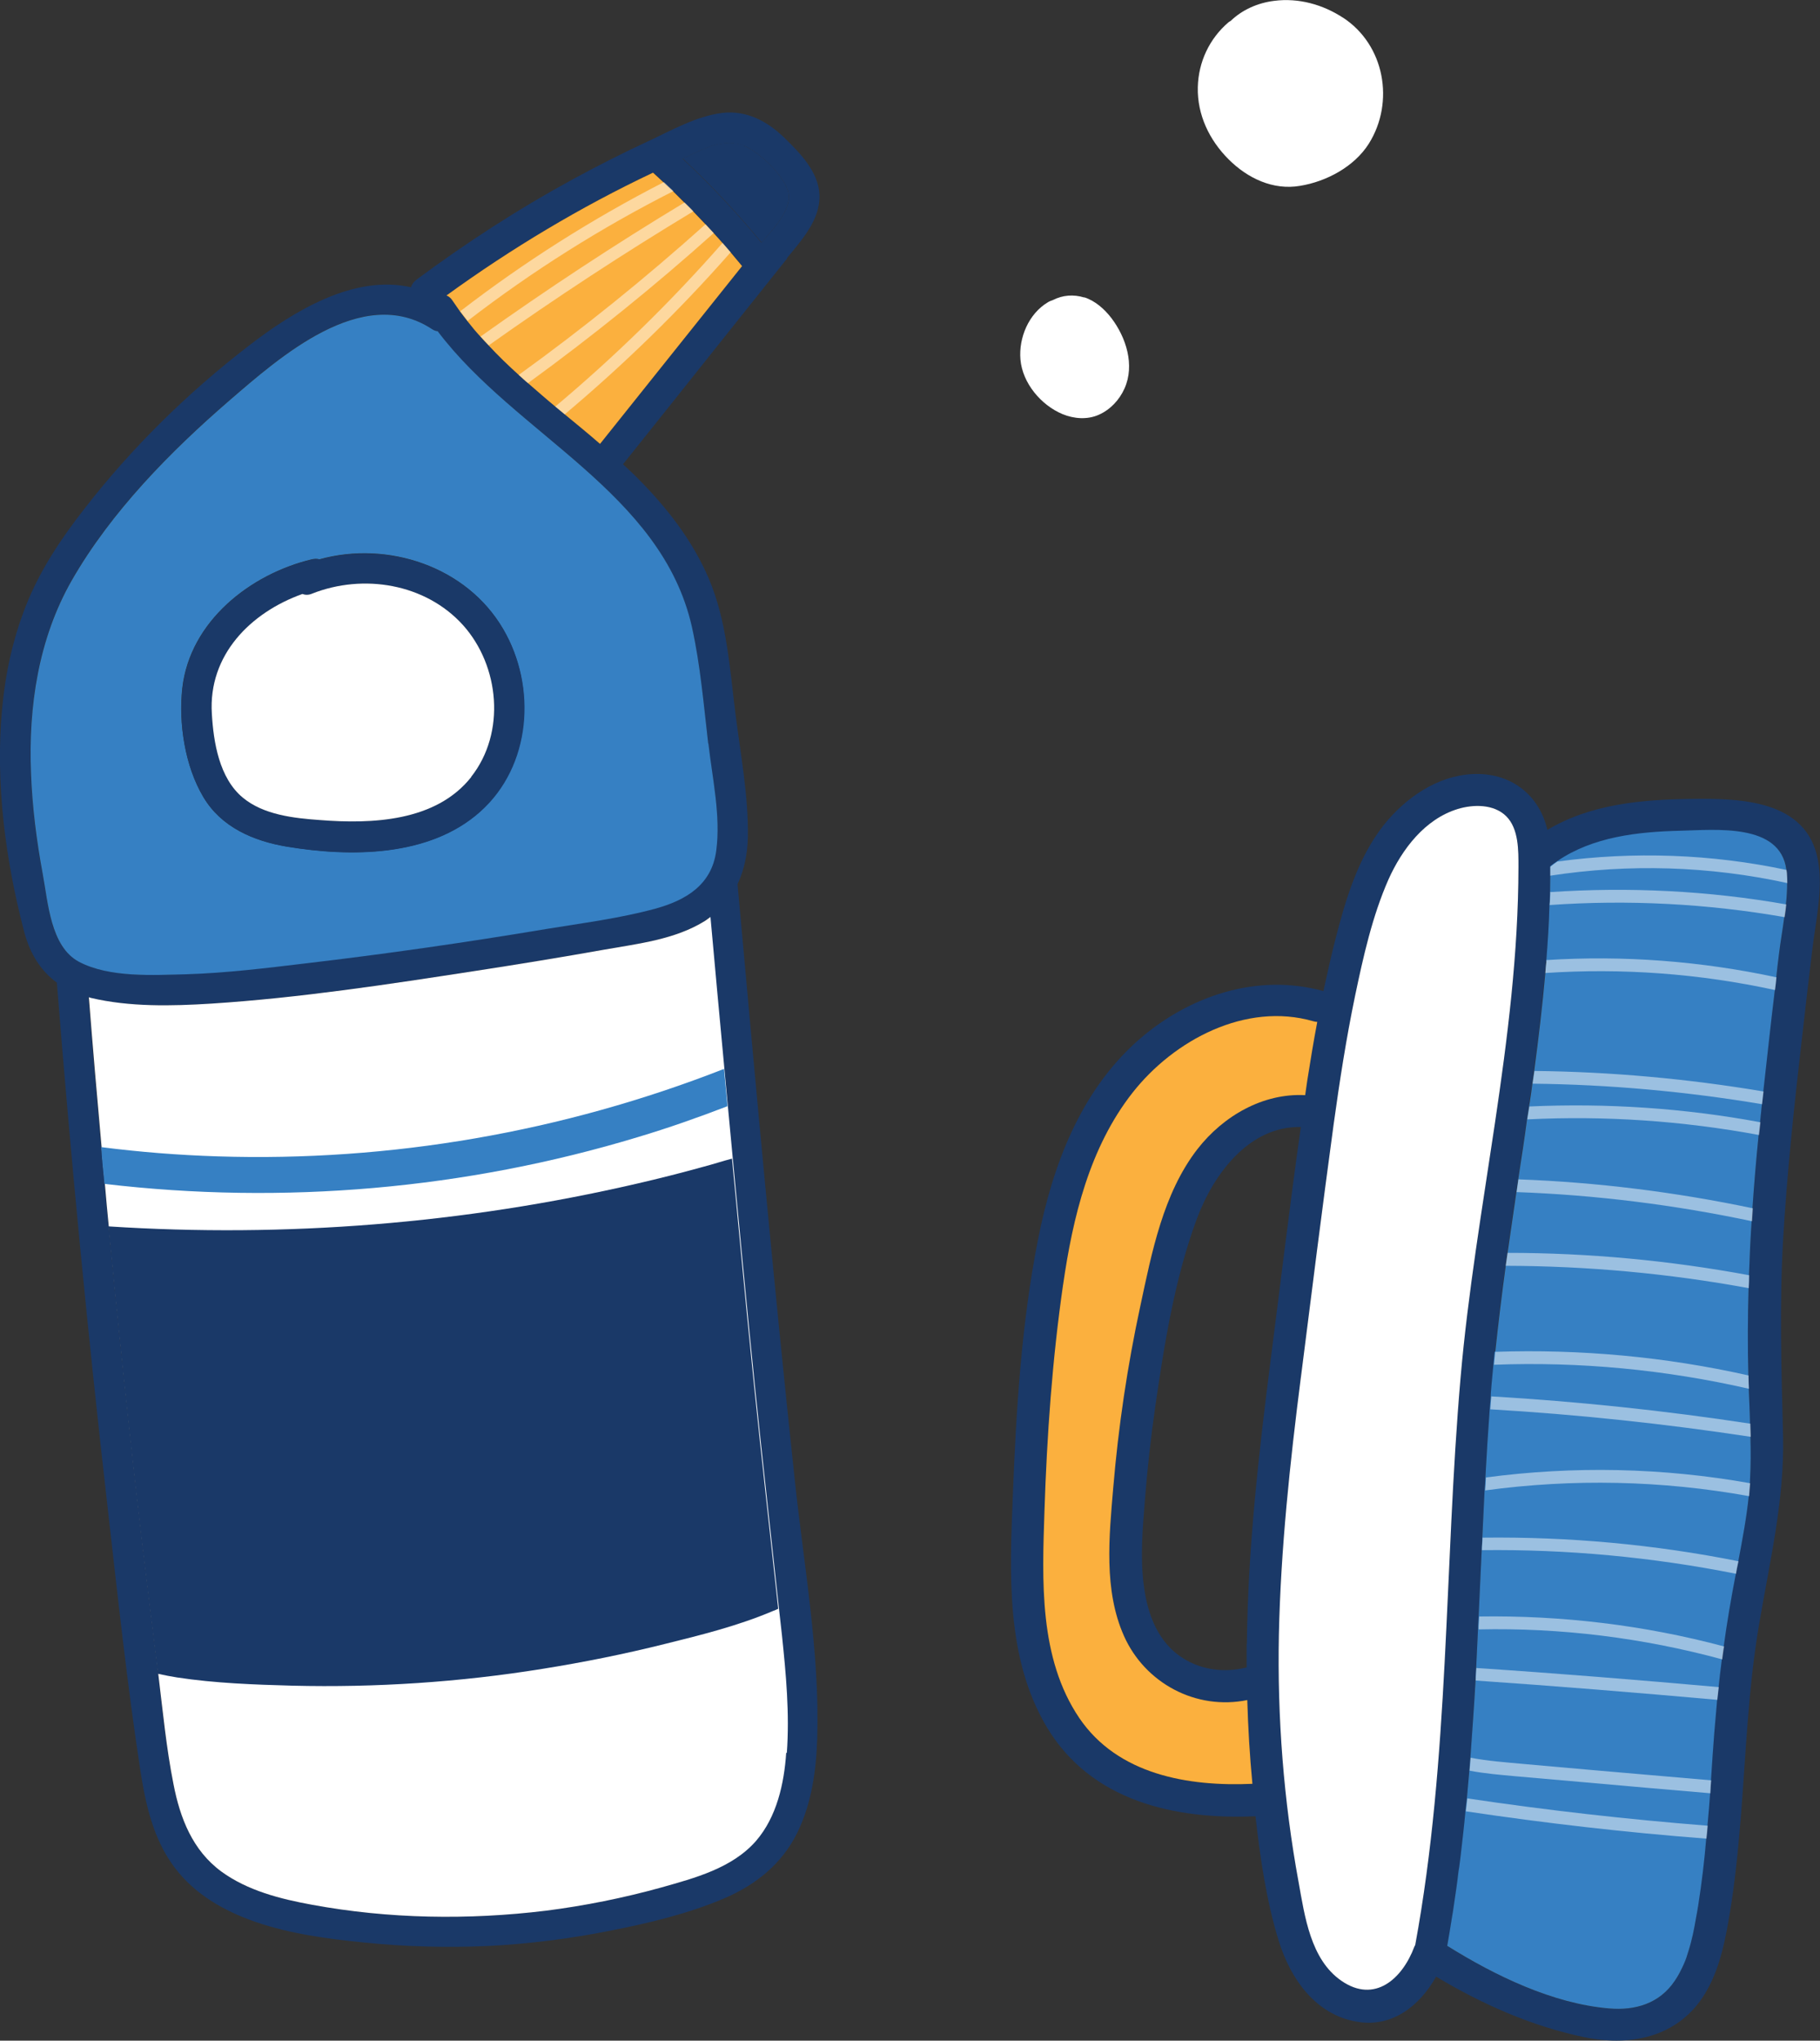 <?xml version="1.0" encoding="UTF-8"?>
<svg id="Layer_2" xmlns="http://www.w3.org/2000/svg" xmlns:xlink="http://www.w3.org/1999/xlink" viewBox="0 0 88.66 99.39">
  <rect x="0" y="0" width="88.66" height="99.39" fill="#333333" stroke="none"/>
  <defs>
    <style>
      .cls-1 {
        fill: none;
      }

      .cls-2 {
        fill: #3680c3;
      }

      .cls-3 {
        clip-path: url(#clippath-1);
      }

      .cls-4 {
        fill: #fbb03e;
      }

      .cls-5 {
        fill: #fff;
      }

      .cls-6 {
        opacity: .5;
      }

      .cls-7 {
        fill: #1a3968;
      }

      .cls-8 {
        clip-path: url(#clippath);
      }
    </style>
    <clipPath id="clippath">
      <rect class="cls-1" x="70.75" y="41.65" width="16.33" height="54"/>
    </clipPath>
    <clipPath id="clippath-1">
      <rect class="cls-1" x="22.42" y="8.87" width="13.18" height="11.31"/>
    </clipPath>
  </defs>
  <g id="Layer_1-2" data-name="Layer_1">
    <g>
      <path class="cls-7" d="M49.34,72.82c-.15,3.78-.36,7.91,1.65,11.29,2.16,3.62,6.24,4.52,10.17,4.35.23,2.04.53,4.11,1.13,6.06.57,1.85,1.79,3.61,3.83,3.95,1.73.29,3.06-.81,3.84-2.2,2.23,1.34,4.67,2.42,7.22,2.95,2.41.5,4.79-.08,6.02-2.37.61-1.12.85-2.39,1.06-3.63.26-1.55.41-3.12.54-4.68.25-3.14.36-6.29.89-9.41.52-3.09,1.24-6.03,1.17-9.19-.08-3.19-.18-6.35,0-9.53.19-3.24.53-6.45.9-9.66.17-1.52.35-3.03.53-4.55.17-1.39.53-2.92.27-4.31-.54-2.93-3.77-3.01-6.14-2.98-2.44.03-4.94.25-7.04,1.51-.41-1.76-1.84-2.81-3.65-2.72-1.73.09-3.26,1.16-4.32,2.48-1.26,1.6-1.86,3.63-2.36,5.58-.21.83-.4,1.67-.58,2.51-3.23-.89-6.57.23-9.04,2.41-2.8,2.48-4.15,6.08-4.86,9.67-.81,4.09-1.07,8.32-1.23,12.47M75.33,46.84c.09-1.12.15-2.24.18-3.36,0-.42.02-.85.02-1.27,0,0,0,0,0,0,1.79-1.41,4.14-1.68,6.35-1.73,1.74-.04,4.99-.4,5.17,2.03.1,1.29-.23,2.69-.39,3.98-.16,1.42-.33,2.83-.5,4.25-.32,2.81-.63,5.62-.81,8.43-.19,2.84-.26,5.67-.16,8.52.05,1.47.15,2.94.06,4.4-.08,1.39-.34,2.75-.61,4.11-.55,2.73-.93,5.44-1.14,8.22-.21,2.83-.35,5.68-.8,8.49-.19,1.22-.42,2.54-1.12,3.58-.74,1.1-1.92,1.45-3.19,1.34-2.75-.23-5.57-1.6-7.89-3.05,1.64-9.02,1.4-18.23,2.17-27.34.4-4.61,1.17-9.16,1.83-13.74.33-2.28.62-4.56.81-6.86M63.37,67.1c.52-4.12,1.04-8.25,1.6-12.36.29-2.09.61-4.16,1.04-6.23.4-1.91.84-3.89,1.63-5.68.66-1.47,1.77-2.94,3.38-3.43.76-.24,1.75-.24,2.35.35.62.61.6,1.69.6,2.48-.01,8.37-2.1,16.57-2.82,24.88-.8,9.21-.53,18.51-2.21,27.63-.02.02-.03.05-.04.07-.58,1.56-1.93,2.79-3.56,1.66-1.5-1.04-1.78-3.14-2.08-4.8-.73-3.97-1.04-8.02-.96-12.05.09-4.19.54-8.37,1.07-12.53M51.79,62.56c.47-3.27,1.29-6.68,3.38-9.34,2.02-2.57,5.51-4.43,8.81-3.48.07.02.13.03.19.03-.18.94-.33,1.87-.48,2.81-.04.25-.07.5-.11.76-2.06-.11-3.99,1.01-5.25,2.63-1.67,2.16-2.22,5.03-2.78,7.64-.63,2.92-1.07,5.88-1.32,8.86-.2,2.36-.47,4.97.52,7.2,1.03,2.32,3.53,3.64,6.01,3.14.04,1.36.12,2.72.25,4.08-3.14.14-6.56-.45-8.43-3.2-1.98-2.92-1.81-6.72-1.7-10.08.12-3.68.38-7.39.91-11.05M60.73,80.07c0,.39,0,.77,0,1.14-1.25.32-2.6.07-3.58-.81-.9-.82-1.28-2.01-1.43-3.18-.18-1.36-.06-2.75.05-4.12.12-1.54.29-3.08.51-4.61.44-3.04.95-6.23,2.02-9.12.82-2.2,2.55-4.53,5.07-4.48-.54,3.8-.99,7.61-1.48,11.42-.58,4.56-1.1,9.15-1.15,13.75"/>
      <path class="cls-2" d="M72.84,65.84c.15-1.4.32-2.79.51-4.19.03-.2.06-.42.09-.63.14-.98.29-1.97.43-2.96.03-.21.06-.42.09-.63.15-.97.3-1.94.43-2.92.03-.21.07-.42.1-.63,0-.06.02-.12.03-.19.05-.31.09-.62.13-.93.03-.2.06-.41.09-.62.21-1.58.4-3.16.54-4.76.01-.18.03-.36.05-.55,0-.03,0-.06,0-.08.07-.89.13-1.78.15-2.68.02-.2.02-.4.03-.6v-.03c0-.27.01-.55.01-.82,0-.15,0-.28,0-.43,0,0,0,0,0,0,.11-.09.22-.17.34-.25,0,0,0,0,0,0,1.74-1.19,3.93-1.43,6.01-1.48,1.7-.04,4.85-.38,5.15,1.89,0,.05.02.1.02.15.01.17.02.33.02.49,0,.35-.02.7-.06,1.06-.02.21-.05.42-.08.62-.08.61-.19,1.22-.26,1.81-.05.37-.09.75-.13,1.12-.02.21-.04.41-.07.62-.1.84-.2,1.67-.29,2.5-.09.81-.18,1.62-.27,2.42l-.07.63c-.03.29-.06.59-.09.88-.03.21-.04.42-.07.63-.12,1.19-.22,2.38-.3,3.56,0,.11-.02.21-.02.31,0,.11-.02.21-.02.32-.06.88-.1,1.75-.13,2.63,0,.21-.01.42-.02.63-.04,1.42-.05,2.83-.01,4.25,0,.22.01.43.02.65,0,.01,0,.03,0,.04.02.55.05,1.11.06,1.66,0,.22.02.43.02.64.02.7.02,1.4-.02,2.1,0,.06,0,.11-.01.16-.02.21-.03.42-.05.63-.11,1.07-.31,2.12-.51,3.18-.01.05-.02.09-.03.14-.03.15-.07.32-.09.47-.23,1.18-.43,2.36-.59,3.53-.04.21-.06.42-.09.63-.06.45-.11.9-.16,1.35l-.07.62c-.05.54-.09,1.07-.14,1.61-.06.77-.11,1.53-.16,2.3-.02.21-.03.42-.04.63-.04.53-.08,1.05-.13,1.57-.02.21-.03.41-.06.63-.09,1.09-.22,2.18-.39,3.26,0,.04-.01.07-.02.11-.02.17-.06.34-.09.52-.09.54-.2,1.09-.37,1.62-.06.21-.13.42-.22.62-.13.29-.27.57-.45.83-.74,1.1-1.92,1.45-3.19,1.34-2.75-.23-5.57-1.6-7.89-3.05.08-.46.16-.92.23-1.38.04-.21.07-.43.1-.64.08-.54.16-1.07.22-1.61.04-.21.06-.42.09-.64.09-.77.18-1.54.25-2.31l.07-.63c.04-.45.08-.9.12-1.35.02-.21.03-.41.05-.63.09-1.25.18-2.49.25-3.74,0-.21.02-.42.03-.62.03-.63.06-1.26.09-1.88,0-.21.02-.42.03-.63.05-1.07.1-2.14.15-3.22,0-.21.03-.41.03-.62.04-.77.07-1.53.11-2.3.02-.21.03-.42.04-.63.06-1.11.13-2.22.21-3.32.02-.21.03-.41.05-.63,0-.19.03-.38.04-.57.03-.33.06-.65.09-.97.02-.21.04-.42.06-.63"/>
      <path class="cls-5" d="M63.37,67.1c.52-4.12,1.04-8.24,1.6-12.36.29-2.09.61-4.16,1.04-6.23.4-1.91.84-3.89,1.63-5.68.66-1.47,1.77-2.94,3.38-3.43.76-.23,1.75-.24,2.35.35.62.61.6,1.69.6,2.48-.01,8.37-2.1,16.57-2.82,24.88-.8,9.21-.53,18.51-2.21,27.63-.02.02-.03.05-.04.07-.58,1.56-1.93,2.79-3.56,1.66-1.5-1.04-1.78-3.14-2.08-4.8-.73-3.97-1.04-8.02-.96-12.05.09-4.19.54-8.37,1.07-12.53"/>
      <path class="cls-4" d="M51.79,62.56c.47-3.27,1.29-6.68,3.38-9.34,2.02-2.57,5.52-4.43,8.81-3.48.07.02.13.03.19.03-.18.94-.33,1.87-.48,2.81-.04.26-.07.5-.11.76-2.05-.11-3.99,1.01-5.25,2.63-1.67,2.16-2.22,5.03-2.78,7.64-.63,2.92-1.07,5.88-1.32,8.86-.2,2.36-.47,4.97.52,7.2,1.03,2.32,3.53,3.64,6.01,3.13.04,1.36.12,2.72.25,4.08-3.14.14-6.56-.45-8.43-3.2-1.98-2.92-1.81-6.72-1.7-10.08.12-3.69.38-7.39.91-11.05"/>
      <g class="cls-6">
        <g class="cls-8">
          <path class="cls-5" d="M71.41,88.21l.07-.62c3.89.58,7.79,1.02,11.71,1.33-.02.21-.03.41-.06.63-3.92-.3-7.83-.75-11.72-1.33"/>
          <path class="cls-5" d="M71.64,85.61c.84.16,1.69.22,2.55.3l3.27.29c1.97.17,3.93.34,5.9.51-.02.21-.03.42-.04.63-2.02-.17-4.06-.35-6.08-.53-1.14-.1-2.29-.2-3.43-.3-.75-.07-1.49-.13-2.22-.27.02-.21.03-.41.05-.63"/>
          <path class="cls-5" d="M71.93,81.24c3.94.26,7.87.58,11.8.93l-.07.62c-3.92-.35-7.85-.67-11.77-.94,0-.21.02-.42.03-.62"/>
          <path class="cls-5" d="M72.05,78.73c4.03-.06,8.05.42,11.94,1.46-.04.21-.06.42-.09.63-3.86-1.05-7.88-1.55-11.87-1.46,0-.21.02-.42.03-.63"/>
          <path class="cls-5" d="M72.23,74.89c4.18-.05,8.36.33,12.46,1.15-.01.05-.02.09-.03.14-.03.15-.07.32-.09.47-4.07-.81-8.23-1.2-12.38-1.15,0-.21.03-.41.03-.62"/>
          <path class="cls-5" d="M72.38,71.96c4.28-.57,8.62-.48,12.88.28-.02.21-.03.42-.05.63-4.25-.77-8.59-.86-12.86-.28.02-.21.03-.42.04-.63"/>
          <path class="cls-5" d="M72.65,68.01c4.23.25,8.43.69,12.62,1.33,0,.22.02.42.02.64-4.21-.64-8.44-1.09-12.69-1.34.02-.21.03-.41.05-.63"/>
          <path class="cls-5" d="M72.84,65.84c4.14-.14,8.29.24,12.34,1.15,0,.22.01.43.02.65-4.07-.93-8.25-1.33-12.42-1.17.02-.21.04-.42.06-.63"/>
          <path class="cls-5" d="M73.35,61.65c.03-.2.06-.42.09-.63,3.94,0,7.89.37,11.77,1.09,0,.21-.01.42-.02.63-3.91-.72-7.87-1.08-11.84-1.09"/>
          <path class="cls-5" d="M73.88,58.07c.03-.21.06-.42.09-.63,3.83.14,7.66.62,11.42,1.41,0,.11-.02.21-.02.31,0,.11-.02.21-.02.32-3.78-.8-7.61-1.28-11.47-1.42"/>
          <path class="cls-5" d="M74.4,54.52c.03-.2.07-.42.1-.63,3.77-.17,7.55.08,11.26.77-.03.21-.04.42-.07.62-3.72-.69-7.51-.95-11.29-.76"/>
          <path class="cls-5" d="M74.66,52.78c.03-.2.06-.41.09-.62,3.74.04,7.47.38,11.16,1l-.07.62c-3.7-.62-7.44-.96-11.19-1"/>
          <path class="cls-5" d="M75.33,46.76c3.76-.24,7.53.05,11.21.84-.02.21-.04.41-.07.62-3.67-.8-7.44-1.08-11.19-.83.01-.18.03-.36.05-.55,0-.03,0-.06,0-.08"/>
          <path class="cls-5" d="M75.51,43.48v-.03c3.84-.26,7.71-.07,11.51.6-.02.21-.05.42-.08.62-3.78-.66-7.63-.86-11.45-.59.02-.2.02-.4.03-.6"/>
          <path class="cls-5" d="M75.53,42.21s0,0,0,0c.11-.09.22-.17.34-.25,0,0,0,0,0,0,3.71-.5,7.49-.37,11.16.41,0,.05.02.1.02.15.01.17.02.33.02.49-3.79-.83-7.72-.95-11.55-.36,0-.15,0-.28,0-.43"/>
        </g>
      </g>
      <path class="cls-7" d="M38.33,12.58c.71-.88,1.63-1.86,1.59-3.08-.04-1.13-.95-2.05-1.72-2.8-.83-.8-1.84-1.34-3.02-1.2-1.27.16-2.49.86-3.63,1.39-1.25.58-2.47,1.2-3.68,1.86-2.64,1.44-5.17,3.08-7.58,4.87-.14.11-.23.23-.27.37-2.79-.63-5.71,1.16-7.89,2.84-2.99,2.3-5.7,4.96-8.02,7.95-1.14,1.46-2.17,3-2.85,4.73-.64,1.62-1,3.3-1.16,5.03-.33,3.58.16,7.33,1.07,10.81.28,1.09.81,1.93,1.6,2.51h0c.68,8.58,1.51,17.16,2.49,25.71.48,4.21.93,8.42,1.57,12.61.26,1.7.64,3.43,1.71,4.82.98,1.28,2.38,2.07,3.89,2.6,1.71.59,3.53.83,5.31,1.01,1.99.2,3.99.26,6,.17,2-.1,3.99-.35,5.95-.74,1.89-.37,3.84-.83,5.61-1.59,1.53-.66,2.79-1.67,3.54-3.19.7-1.43.92-3.03.97-4.59.13-4.21-.66-8.47-1.1-12.65-1.03-9.63-1.91-19.29-2.78-28.94,0-.01,0-.02,0-.02.32-.68.48-1.45.5-2.26.04-2.02-.36-4.09-.61-6.09-.27-2.18-.42-4.5-1.3-6.55-.79-1.84-2.02-3.42-3.42-4.83-.24-.25-.5-.48-.75-.72,1.72-2.15,3.44-4.31,5.16-6.47.95-1.19,1.89-2.37,2.84-3.56M36.25,7.1c.76.33,1.87,1.38,2.13,2.18.27.82-.64,1.81-1.29,2.54-1.19-1.45-2.47-2.81-3.84-4.09.91-.43,2.04-1.05,2.99-.62M36.75,67.54c.41,4.02.88,8.04,1.3,12.06.2,1.91.38,3.84.24,5.76-.1,1.51-.46,3.13-1.47,4.3-1.16,1.33-2.99,1.81-4.62,2.27-1.84.51-3.73.89-5.62,1.13-3.78.46-7.65.4-11.39-.29-1.54-.28-3.15-.69-4.42-1.62-1.4-1.03-2.01-2.6-2.33-4.26-.37-1.85-.54-3.76-.77-5.64-.25-1.99-.49-3.98-.73-5.97-1.04-8.89-1.92-17.79-2.63-26.71.03.01.06.02.09.03,1.9.45,3.95.4,5.88.28,4.32-.28,8.64-.94,12.91-1.6,2.08-.32,4.16-.66,6.24-1.03,1.64-.29,3.43-.49,4.88-1.39.1-.06.19-.14.28-.2.69,7.64,1.39,15.26,2.17,22.89M33.71,30.55c.41,1.86.57,3.78.79,5.66.2,1.68.62,3.53.38,5.22-.22,1.66-1.49,2.41-2.98,2.82-1.73.47-3.55.7-5.32.99-3.88.65-7.78,1.2-11.69,1.67-1.93.23-3.86.47-5.8.53-1.63.05-3.77.19-5.26-.61-1.39-.74-1.5-2.89-1.76-4.28-.31-1.62-.51-3.26-.57-4.91-.13-3.24.36-6.54,1.99-9.39,1.91-3.33,4.79-6.26,7.67-8.75,2.44-2.1,6.47-5.7,9.86-3.49.1.07.2.11.29.11,3.81,5.05,10.93,7.84,12.39,14.42M29.23,21.62c-2.54-2.19-5.3-4.16-7.17-6.98-.08-.13-.18-.21-.3-.26,3.16-2.29,6.53-4.31,10.06-5.98,1.55,1.41,3.01,2.93,4.33,4.56-.61.76-1.22,1.53-1.83,2.29-1.7,2.12-3.39,4.25-5.09,6.37"/>
      <path class="cls-7" d="M37.1,11.81c-1.19-1.45-2.47-2.81-3.84-4.09.91-.43,2.03-1.05,2.99-.62.76.33,1.87,1.38,2.13,2.18.27.82-.64,1.81-1.29,2.54"/>
      <path class="cls-4" d="M36.15,12.96c-.61.76-1.22,1.53-1.83,2.29-1.7,2.12-3.39,4.25-5.09,6.37-.56-.49-1.14-.96-1.72-1.44-.15-.12-.31-.26-.46-.38-.45-.37-.89-.76-1.33-1.14-.16-.13-.3-.27-.45-.4-.51-.46-1-.93-1.47-1.44-.14-.14-.27-.29-.4-.43-.22-.24-.43-.49-.63-.75-.12-.15-.24-.31-.36-.47-.12-.17-.24-.35-.36-.52-.08-.13-.18-.21-.3-.26,3.16-2.29,6.53-4.31,10.06-5.98.18.16.35.32.52.48.15.14.3.29.46.43.18.18.37.37.55.55.15.14.29.29.43.43.2.21.4.42.6.63.13.14.27.29.4.43.15.16.29.32.43.48.13.15.26.3.39.45.19.22.37.45.56.67"/>
      <path class="cls-2" d="M34.5,36.21c-.22-1.88-.38-3.81-.79-5.66-1.47-6.58-8.58-9.37-12.39-14.42-.09,0-.2-.05-.29-.11-3.39-2.21-7.42,1.39-9.86,3.49-2.88,2.49-5.76,5.42-7.67,8.75-1.63,2.85-2.12,6.15-1.99,9.39.06,1.65.27,3.29.57,4.91.26,1.39.38,3.54,1.76,4.28,1.49.79,3.63.65,5.26.61,1.94-.06,3.87-.3,5.8-.53,3.91-.46,7.81-1.02,11.69-1.67,1.77-.29,3.59-.52,5.32-.99,1.5-.41,2.76-1.16,2.98-2.82.23-1.69-.19-3.54-.38-5.22M23.38,39.53c-2.48,2.21-6.31,2.21-9.4,1.7-1.63-.27-3.21-.94-4.08-2.42-.89-1.5-1.21-3.58-1.02-5.3.37-3.24,3.3-5.55,6.31-6.27.13-.03.26-.03.37,0,3.32-.92,7.17.34,8.95,3.4,1.63,2.8,1.36,6.66-1.14,8.89"/>
      <path class="cls-5" d="M38.3,85.36c-.1,1.51-.46,3.13-1.47,4.3-1.16,1.33-2.99,1.81-4.62,2.27-1.84.51-3.73.89-5.62,1.13-3.78.46-7.65.4-11.39-.29-1.54-.28-3.15-.69-4.42-1.62-1.4-1.03-2.01-2.6-2.33-4.26-.35-1.76-.52-3.57-.74-5.36,0-.09-.02-.18-.03-.28-.25-1.99-.49-3.98-.73-5.97-.61-5.17-1.15-10.36-1.65-15.54-.07-.69-.13-1.38-.19-2.07-.06-.6-.12-1.2-.16-1.79-.22-2.43-.43-4.87-.62-7.31.03.01.06.02.09.03,1.9.45,3.95.4,5.88.28,4.32-.28,8.63-.94,12.91-1.6,2.08-.32,4.16-.66,6.24-1.03,1.64-.29,3.43-.49,4.88-1.39.1-.06.19-.14.28-.2.22,2.47.45,4.94.68,7.41.06.61.11,1.22.17,1.83.08.85.16,1.7.24,2.55.35,3.7.7,7.4,1.08,11.11.37,3.6.78,7.2,1.17,10.81.05.42.09.83.14,1.25.2,1.91.38,3.84.24,5.76"/>
      <path class="cls-7" d="M24.52,30.65c-1.78-3.06-5.63-4.31-8.95-3.4-.11-.03-.23-.03-.37,0-3.01.71-5.94,3.02-6.31,6.27-.19,1.72.12,3.8,1.02,5.3.87,1.47,2.45,2.15,4.08,2.42,3.09.51,6.92.51,9.4-1.7,2.5-2.22,2.77-6.09,1.13-8.89M22.96,37.84c-1.72,2.18-4.84,2.3-7.38,2.1-1.26-.09-2.74-.25-3.75-1.09-1.15-.95-1.43-2.7-1.51-4.09-.18-2.86,1.89-4.93,4.41-5.83.14.05.3.06.48-.02,2.49-.98,5.51-.49,7.34,1.53,1.79,1.99,2.1,5.25.4,7.4"/>
      <path class="cls-5" d="M22.96,37.84c-1.72,2.18-4.84,2.3-7.38,2.1-1.26-.09-2.74-.25-3.75-1.09-1.15-.95-1.43-2.7-1.51-4.09-.18-2.86,1.89-4.93,4.41-5.83.14.05.3.06.48-.02,2.49-.98,5.51-.49,7.34,1.53,1.79,1.99,2.1,5.25.4,7.4"/>
      <path class="cls-2" d="M35.43,53.88c-1.43.55-2.88,1.06-4.35,1.5-8.39,2.54-17.28,3.31-25.99,2.28-.06-.6-.12-1.2-.16-1.79,1.88.24,3.77.39,5.67.45,8.42.27,16.83-1.19,24.67-4.26.06.61.11,1.22.17,1.83"/>
      <path class="cls-7" d="M37.92,78.35c-.09.04-.17.08-.26.11-1.69.72-3.5,1.17-5.28,1.61-1.96.49-3.95.89-5.95,1.21-4.03.65-8.12.92-12.19.82-1.86-.05-3.77-.12-5.61-.4-.31-.05-.63-.11-.94-.18,0-.09-.02-.18-.03-.28-.25-1.99-.49-3.98-.73-5.97-.61-5.17-1.15-10.36-1.65-15.54,8.63.56,17.32-.13,25.74-2.08,1.09-.25,2.19-.53,3.27-.83.46-.12.91-.27,1.37-.39.35,3.7.7,7.4,1.08,11.11.37,3.6.78,7.2,1.17,10.81"/>
      <g class="cls-6">
        <g class="cls-3">
          <path class="cls-5" d="M32.8,9.31c-3.53,1.79-6.88,3.9-10.02,6.32-.12-.16-.24-.31-.36-.47,3.1-2.39,6.43-4.5,9.92-6.29.15.14.3.28.46.43"/>
          <path class="cls-5" d="M33.78,10.29c-3.4,2.05-6.73,4.23-9.97,6.53-.14-.14-.27-.29-.4-.43,3.23-2.3,6.54-4.48,9.94-6.53.15.14.29.29.43.43"/>
          <path class="cls-5" d="M34.77,11.35c-2.89,2.59-5.9,5.02-9.05,7.31-.16-.13-.3-.27-.45-.4,3.16-2.28,6.19-4.73,9.1-7.34.13.14.27.29.4.43"/>
          <path class="cls-5" d="M35.59,12.29c-2.49,2.83-5.19,5.46-8.08,7.89-.15-.12-.31-.26-.46-.38,2.91-2.44,5.64-5.11,8.15-7.97.13.15.26.3.39.45"/>
        </g>
      </g>
      <path class="cls-5" d="M52.82,14.49c-.52-.16-1.05-.12-1.52.12-.08.03-.17.06-.25.11-.94.56-1.43,1.73-1.34,2.79.1,1.15,1,2.22,2.05,2.66.56.23,1.21.28,1.77.03.56-.25,1-.72,1.25-1.28.51-1.14.08-2.48-.64-3.43-.34-.44-.79-.84-1.32-1.01"/>
      <path class="cls-5" d="M65.42.86c-.98-.64-2.16-.97-3.34-.82-.82.1-1.57.44-2.13.98-.04.02-.07.04-.11.07-.93.8-1.46,1.93-1.49,3.16-.03,1.34.56,2.57,1.5,3.51.92.92,2.17,1.52,3.49,1.29,1.28-.21,2.63-.93,3.34-2.05,1.27-2.02.78-4.82-1.27-6.15"/>
    </g>
  </g>
</svg>